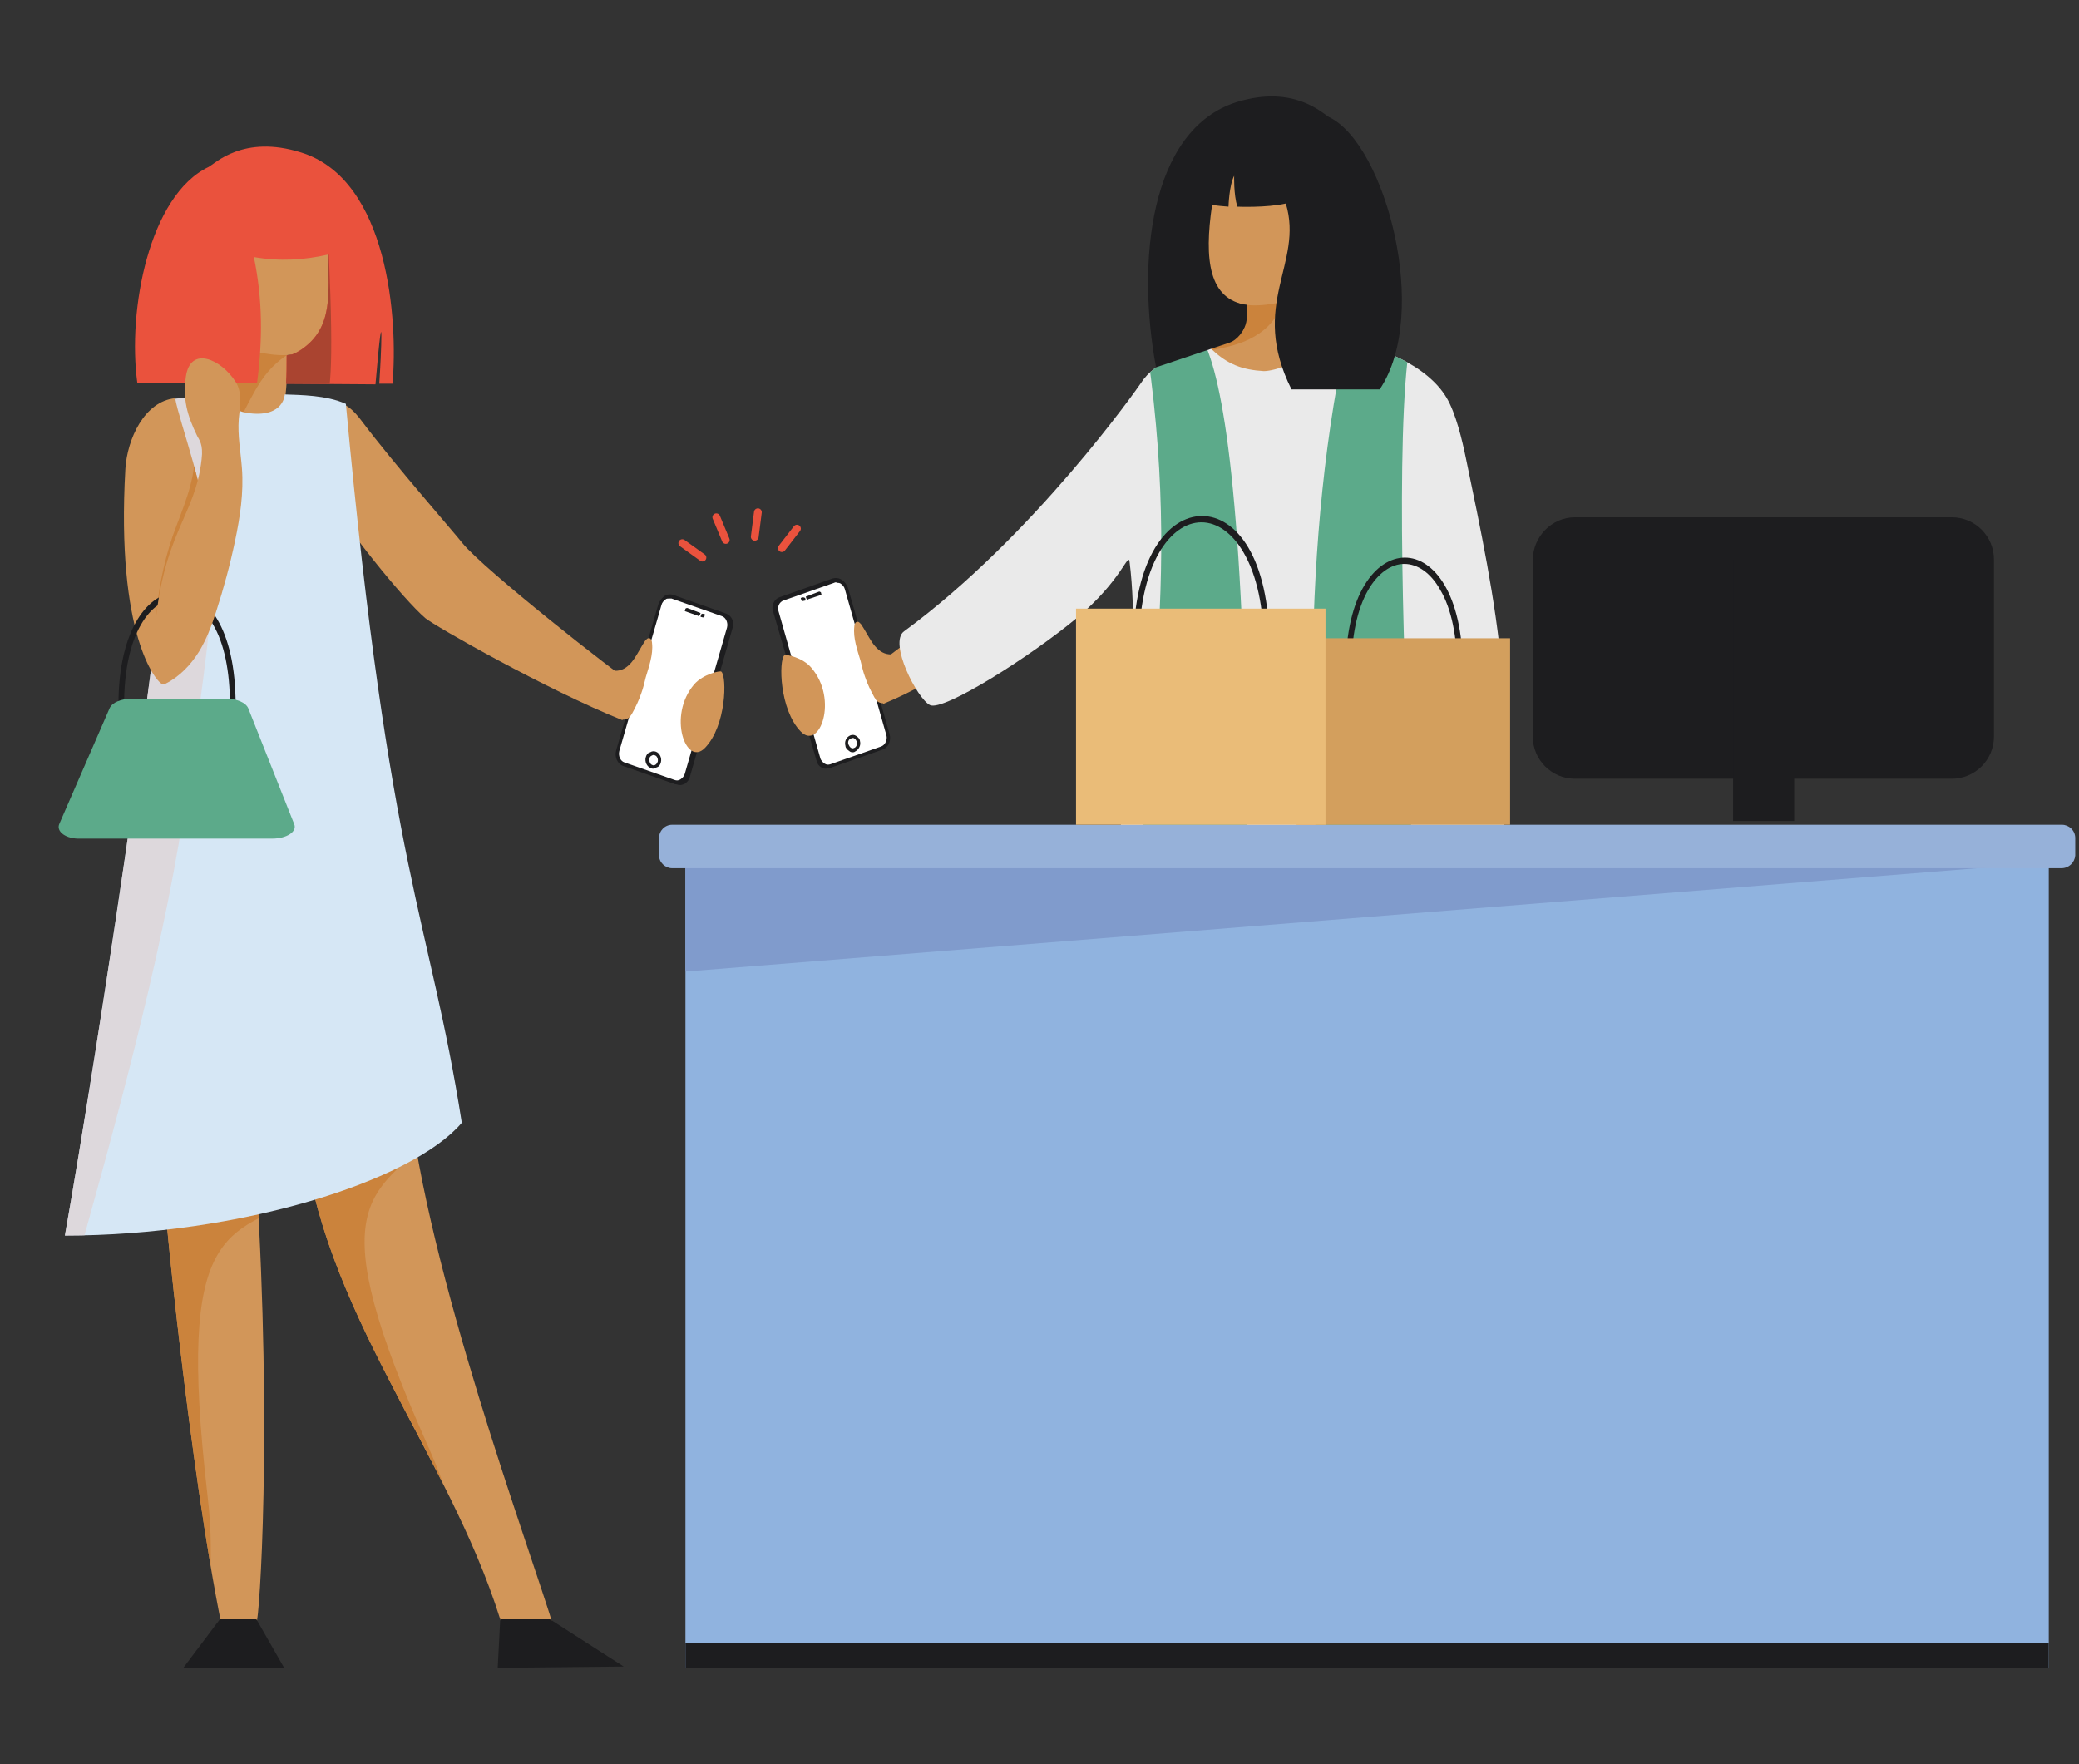 <?xml version="1.0" encoding="utf-8"?>
<!-- Generator: Adobe Illustrator 27.7.0, SVG Export Plug-In . SVG Version: 6.00 Build 0)  -->
<svg version="1.1" id="レイヤー_1" xmlns="http://www.w3.org/2000/svg" xmlns:xlink="http://www.w3.org/1999/xlink" x="0px"
	 y="0px" viewBox="0 0 330 280" style="enable-background:new 0 0 330 280;" xml:space="preserve">
<rect x="0" y="0" width="330" height="280" fill="#333333" stroke="none"/>
<style type="text/css">
	.st0{fill:#FFFFFF;}
	.st1{fill:#1D1D1F;}
	.st2{fill:#D29659;}
	.st3{clip-path:url(#SVGID_00000145758123460255735870000012328072327422725040_);}
	.st4{fill:#CB833C;}
	.st5{fill:#EAEAEA;}
	.st6{clip-path:url(#SVGID_00000056415211665658878310000004834976530542904217_);}
	.st7{fill:#5CAA8A;}
	.st8{fill:#90B3DF;}
	.st9{fill:#809BCC;}
	.st10{fill:#96B1D9;}
	.st11{clip-path:url(#SVGID_00000085235008716157494730000017938858486468139437_);}
	.st12{clip-path:url(#SVGID_00000026852866051499757200000001348473106091515576_);}
	.st13{clip-path:url(#SVGID_00000080199516809059592080000008992193294266094735_);}
	.st14{fill:#D6E7F5;}
	.st15{clip-path:url(#SVGID_00000048471535605594391370000010353452978835607211_);}
	.st16{opacity:0.67;fill:#E1D1D0;enable-background:new    ;}
	.st17{fill:#EA523D;}
	.st18{clip-path:url(#SVGID_00000122688439861972786300000007826833093343816633_);}
	.st19{fill:#AA4430;}
	.st20{clip-path:url(#SVGID_00000034800416127744593180000014077420639889355158_);}
	.st21{fill:#D39F5D;}
	.st22{fill:#EABC78;}
	.st23{fill:none;stroke:#EA523D;stroke-width:1.23;stroke-linecap:round;stroke-linejoin:round;}
</style>
<g>
	<g id="_レイヤー_2">
		<g id="layout">
			<path class="st0" d="M140.8,116.8L134,93.1c-0.2-0.8-1-1.2-1.7-0.9l-8.5,3c-0.7,0.2-1.1,1.1-0.9,1.8l6.8,23.7
				c0.2,0.8,1,1.2,1.7,0.9l8.5-3C140.6,118.4,141,117.5,140.8,116.8z"/>
			<path class="st1" d="M130.4,121.8c-0.4-0.2-0.7-0.6-0.8-1.1L122.7,97c-0.3-0.9,0.2-1.9,1-2.2l8.5-3c0.4-0.1,0.8-0.1,1.2,0.1
				c0.4,0.2,0.7,0.6,0.8,1.1l6.8,23.7c0.3,0.9-0.2,1.9-1,2.2l-8.5,3c-0.2,0.1-0.3,0.1-0.5,0.1C130.8,122,130.6,121.9,130.4,121.8z
				 M132.4,92.4l-8.5,3c-0.6,0.2-0.9,0.9-0.7,1.5l6.8,23.7c0.1,0.3,0.3,0.6,0.6,0.7c0.2,0.1,0.5,0.1,0.7,0.1l8.5-3
				c0.6-0.2,0.9-0.9,0.7-1.5l-6.8-23.7c-0.1-0.3-0.3-0.6-0.6-0.7c-0.1-0.1-0.3-0.1-0.4-0.1C132.6,92.3,132.5,92.4,132.4,92.4
				L132.4,92.4z"/>
			<path class="st0" d="M141,116.5l-6.6-23.2c-0.3-0.9-1.1-1.4-2-1.1l-8,2.8c-0.8,0.3-1.3,1.3-1,2.2l6.6,23.2c0.3,0.9,1.1,1.4,2,1.1
				l8-2.8C140.8,118.4,141.2,117.4,141,116.5z"/>
			<path class="st1" d="M130.7,121.7c-0.5-0.2-0.8-0.7-1-1.2L123,97.3c-0.3-1.1,0.2-2.2,1.2-2.5l8-2.8c0.4-0.2,0.9-0.1,1.4,0.1
				c0.5,0.2,0.8,0.7,1,1.2l6.6,23.2c0.3,1.1-0.2,2.2-1.2,2.5l-8,2.8c-0.2,0.1-0.4,0.1-0.6,0.1C131.2,121.9,130.9,121.8,130.7,121.7
				L130.7,121.7z M132.4,92.5l-8,2.8c-0.7,0.2-1.1,1.1-0.8,1.8l6.6,23.2c0.1,0.4,0.4,0.7,0.7,0.9c0.3,0.2,0.6,0.2,0.9,0.1l8-2.8
				c0.7-0.2,1.1-1.1,0.9-1.8l-6.6-23.2c-0.1-0.4-0.4-0.7-0.7-0.9c-0.2-0.1-0.4-0.1-0.5-0.1C132.7,92.4,132.6,92.4,132.4,92.5
				L132.4,92.5z"/>
			<path class="st0" d="M136.3,117.7L136.3,117.7c-0.2-0.6-0.7-0.9-1.2-0.7h0c-0.5,0.2-0.8,0.8-0.6,1.3v0c0.2,0.6,0.7,0.9,1.2,0.7h0
				C136.1,118.8,136.4,118.2,136.3,117.7L136.3,117.7z"/>
			<path class="st1" d="M134.8,119.2c-0.3-0.2-0.6-0.5-0.6-0.8v0c-0.2-0.7,0.1-1.4,0.8-1.7h0c0.3-0.1,0.6-0.1,0.9,0.1
				c0.3,0.2,0.6,0.5,0.6,0.8v0l0,0c0.2,0.7-0.2,1.4-0.8,1.7h0c-0.1,0.1-0.3,0.1-0.4,0.1C135.1,119.4,134.9,119.3,134.8,119.2
				L134.8,119.2z M136,117.7c-0.1-0.2-0.2-0.4-0.4-0.5c-0.1-0.1-0.3-0.1-0.5,0h0c-0.4,0.1-0.6,0.6-0.4,1v0c0.1,0.2,0.2,0.4,0.4,0.5
				c0.1,0.1,0.3,0.1,0.5,0h0C135.9,118.6,136.1,118.2,136,117.7L136,117.7L136,117.7z"/>
			<path class="st0" d="M130.1,94.2L130.1,94.2L130.1,94.2l-1.8,0.7c0,0,0,0,0,0l0,0l0,0L130.1,94.2
				C130.1,94.2,130.1,94.2,130.1,94.2z"/>
			<polygon class="st1" points="128.2,95.2 128.3,95.1 130.4,94.4 130.3,94 130.1,93.9 130,93.9 127.9,94.7 128,95 			"/>
			<path class="st0" d="M127.5,95.1L127.5,95.1L127.5,95.1L127.5,95.1C127.5,95.1,127.5,95.1,127.5,95.1L127.5,95.1L127.5,95.1
				L127.5,95.1C127.5,95.1,127.5,95.1,127.5,95.1z"/>
			<polygon class="st1" points="127.4,95.4 127.9,95.3 127.8,94.9 127.5,94.8 127.1,94.9 127.2,95.3 			"/>
			<path class="st2" d="M165,95.2c-1.4,1.2-12.8,11.7-24.8,16.5c-0.6-1.9-1.2-3.8-1.8-5.7c2.6-1.5,23.9-18.3,27.2-22.4"/>
			<path class="st2" d="M143.4,103.2c-0.8,0.5-1.7,0.8-2.6,0.6c-1-0.2-1.8-1-2.4-1.9c-0.6-0.9-1.1-1.9-1.7-2.8
				c-0.2-0.2-0.4-0.5-0.7-0.4c-0.3,0.1-0.4,0.5-0.4,0.8c-0.2,1.8,0.5,3.7,1,5.4c0.2,0.8,0.4,1.7,0.7,2.5c0.4,1.2,0.9,2.2,1.5,3.3
				c0.2,0.3,0.4,0.6,0.6,0.7c0.5,0.3,1.1,0.3,1.5-0.1c0.2-0.2,0.3-0.4,0.5-0.6c0.5-0.8,1-1.6,1.4-2.3c0.4-0.7,0.8-1.3,0.9-2.1
				c0.1-0.7,0.1-1.3,0.1-2c0-0.4-0.1-0.9-0.3-1.3C143.5,103,143.4,103.1,143.4,103.2L143.4,103.2z"/>
			<path class="st2" d="M128.8,106c4.3,5,1.3,13.2-1.7,10.1c-3.4-3.5-3.5-11.3-2.6-12.1C124.8,103.8,127.5,104.4,128.8,106
				L128.8,106z"/>
			<path class="st2" d="M198,44.7c-0.6,7.4,2.2,8.9-9.4,11.3c2,1.6,6.6,3.5,8.9,4.8c0.9,0.5,1.8,1,2.7,1.2c2.2,0.7,4.7,0.1,6.8-1
				c2.1-1.1,6.2-4.5,7.9-6.1c-8-1.2-11.1-4.5-11.7-8.1C203.1,46.5,202.3,45.2,198,44.7L198,44.7z"/>
			<g>
				<defs>
					<path id="SVGID_1_" d="M198,44.7c-0.6,7.4,2.2,8.9-9.4,11.3c2,1.6,6.6,3.5,8.9,4.8c0.9,0.5,1.8,1,2.7,1.2
						c2.2,0.7,4.7,0.1,6.8-1c2.1-1.1,6.2-4.5,7.9-6.1c-8-1.2-11.1-4.5-11.7-8.1C203.1,46.5,202.3,45.2,198,44.7L198,44.7z"/>
				</defs>
				<clipPath id="SVGID_00000096018206704147868400000015877250598250486718_">
					<use xlink:href="#SVGID_1_"  style="overflow:visible;"/>
				</clipPath>
				<g style="clip-path:url(#SVGID_00000096018206704147868400000015877250598250486718_);">
					<path class="st4" d="M190.4,55.9c2.4-0.4,4.9-0.8,7.1-1.7s4.4-2.5,5.4-4.7c0.8-1.5,1-3.3,1.2-5c-2.5,1.4-5.6,1.8-8.4,1
						c0.4,2.5-0.9,4.8-2.4,6.8C192,53.9,190.6,55.6,190.4,55.9L190.4,55.9z"/>
				</g>
			</g>
			<path class="st5" d="M192.1,55.2c-4.1,0.9-8.7,2-11,5.6c-0.4,0.6-16.9,24.2-37.6,39.4c-2.5,1.8,2.1,10.7,4.1,11.7
				c2.1,1.1,16.1-7.8,23.3-13.8s8.2-10.6,8.4-8.9c2,15.7-1.6,45.6-4.2,65.1c17-2.2,24.7,2.5,41.8,1.5c6.9-0.4,13.8-1.6,20.4-3.4
				c1.3-15.3,2.4-30.7,1.1-46c-1-11.3-3.4-22.5-5.7-33.6c-0.6-2.9-1.6-7.2-3.1-9.7c-2.9-4.9-10.7-8.7-18.8-9.1
				c-3.9,3.4-8.4,4.9-10.2,4.9C197.3,58.7,194.8,57.9,192.1,55.2L192.1,55.2z"/>
			<g>
				<defs>
					<path id="SVGID_00000129907914327346024750000005043343332410681242_" d="M192.1,55.2c-4.1,0.9-8.7,2-11,5.6
						c-0.4,0.6-16.9,24.2-37.6,39.4c-2.5,1.8,2.1,10.7,4.1,11.7c2.1,1.1,16.1-7.8,23.3-13.8s8.2-10.6,8.4-8.9
						c2,15.7-1.6,45.6-4.2,65.1c17-2.2,24.7,2.5,41.8,1.5c6.9-0.4,13.8-1.6,20.4-3.4c1.3-15.3,2.4-30.7,1.1-46
						c-1-11.3-3.4-22.5-5.7-33.6c-0.6-2.9-1.6-7.2-3.1-9.7c-2.9-4.9-10.7-8.7-18.8-9.1c-3.9,3.4-8.4,4.9-10.2,4.9
						C197.3,58.7,194.8,57.9,192.1,55.2L192.1,55.2z"/>
				</defs>
				<clipPath id="SVGID_00000153685091828189245130000006354891569658865806_">
					<use xlink:href="#SVGID_00000129907914327346024750000005043343332410681242_"  style="overflow:visible;"/>
				</clipPath>
				<g style="clip-path:url(#SVGID_00000153685091828189245130000006354891569658865806_);">
					<path class="st7" d="M182.2,56.3c5.8,41.1-2.1,64.2-2.1,105.1c5.9-1.2,11.9-1.7,17.9-1.4C198.9,30.1,186.6,53.8,185,51
						C182.8,52.7,182,54.9,182.2,56.3L182.2,56.3z"/>
					<path class="st7" d="M214.3,50.8c-8.1,35.6-6.5,72.6-3.7,109c4.6-0.4,9.2-0.7,13.8-1c-0.9-1.7-0.9-3.8-0.8-5.7
						c0.3-9.2,0.7-18.4,0.2-27.7c-0.8-15-2.4-56.8,0-71C220.8,52.9,217.6,51.8,214.3,50.8z"/>
				</g>
			</g>
			<path class="st2" d="M204.5,47.7c-3,0.7-6.3,1.3-9.2,0c-2.3-1-3.9-3.1-5.3-5.2c-0.6-0.9-1.2-1.9-1.6-2.9c-0.3-1-0.5-2-0.5-3
				c-0.1-3.3,0.9-6.9,3.5-8.8c2.5-1.8,5.8-1.8,8.9-1.6c1.1,0.1,2.3,0.2,3.4,0.6c2.6,0.9,4.4,3.4,5,6c0.6,2.7,0.2,5.5-0.9,8
				C206.9,43.3,205.2,45.5,204.5,47.7L204.5,47.7z"/>
			<path class="st1" d="M211,18.6c8.9,4.3,16.1,31.2,8,43.2h-14c-6.8-13.6,2-19.9-0.9-29.5c-3.1,0.7-7.7,0.5-7.7,0.5
				c-0.6-2-0.5-4.9-0.5-4.9c-0.8,1.5-0.9,4.9-0.9,4.9c-1-0.1-1.6-0.1-2.6-0.3c-1.3,8.8-0.5,15,5.5,15.9c0,0,0.2,1.4-0.1,2.8
				c-0.3,1.3-1.4,2.8-2.7,3.2l-11.6,3.9c-3.1-16.6-1.1-37.7,12.8-42.1C205.4,13.4,209.9,18,211,18.6L211,18.6z"/>
			<rect x="108.8" y="136.9" class="st8" width="216.4" height="127.8"/>
			<rect x="108.8" y="260.8" class="st1" width="216.4" height="3.9"/>
			<polygon class="st9" points="108.8,154.2 108.8,136.9 325.1,136.9 			"/>
			<path class="st10" d="M327.2,137.8H106.7c-1.1,0-2.1-0.9-2.1-2.1V133c0-1.1,0.9-2.1,2.1-2.1h220.6c1.1,0,2.1,0.9,2.1,2.1v2.8
				C329.3,136.9,328.4,137.8,327.2,137.8z"/>
			<path class="st0" d="M98.2,119.4l6.8-23.7c0.2-0.8,1-1.2,1.7-0.9l8.5,3c0.7,0.2,1.1,1.1,0.9,1.8l-6.8,23.7
				c-0.2,0.8-1,1.2-1.7,0.9l-8.5-3C98.4,121,98,120.1,98.2,119.4z"/>
			<path class="st1" d="M108,124.6c-0.2,0-0.3,0-0.5-0.1l-8.5-3c-0.8-0.3-1.3-1.3-1-2.2l6.8-23.7c0.1-0.5,0.4-0.8,0.8-1.1
				c0.4-0.2,0.8-0.2,1.2-0.1l8.5,3c0.8,0.3,1.3,1.3,1,2.2l-6.8,23.7c-0.1,0.5-0.4,0.8-0.8,1.1C108.5,124.5,108.2,124.6,108,124.6z
				 M106.3,94.9c-0.2,0-0.3,0-0.4,0.1c-0.3,0.1-0.5,0.4-0.6,0.7l-6.8,23.7c-0.2,0.6,0.1,1.3,0.7,1.5l8.5,3c0.2,0.1,0.5,0.1,0.7-0.1
				c0.3-0.1,0.5-0.4,0.6-0.7l6.8-23.7c0.2-0.6-0.1-1.3-0.7-1.5l-8.5-3C106.5,95,106.4,94.9,106.3,94.9L106.3,94.9z"/>
			<path class="st0" d="M98.1,119.1l6.7-23.2c0.3-0.9,1.2-1.4,2-1.1l8,2.8c0.8,0.3,1.3,1.3,1,2.2l-6.7,23.2c-0.3,0.9-1.2,1.4-2,1.1
				l-8-2.8C98.3,121,97.8,120,98.1,119.1z"/>
			<path class="st1" d="M107.6,124.5c-0.2,0-0.4,0-0.6-0.1l-8-2.8c-1-0.3-1.5-1.5-1.2-2.5l6.7-23.2c0.2-0.5,0.5-1,1-1.2
				c0.4-0.2,0.9-0.3,1.4-0.1l8,2.8c1,0.3,1.5,1.5,1.2,2.5l-6.7,23.2c-0.2,0.5-0.5,1-1,1.2C108.2,124.4,107.9,124.5,107.6,124.5
				L107.6,124.5z M106.2,95c-0.2,0-0.4,0-0.5,0.1c-0.3,0.2-0.6,0.5-0.7,0.9l-6.7,23.2c-0.2,0.8,0.2,1.6,0.8,1.8l8,2.8
				c0.3,0.1,0.6,0.1,0.9-0.1c0.3-0.2,0.6-0.5,0.7-0.9l6.7-23.2c0.2-0.8-0.2-1.6-0.8-1.8l-8-2.8C106.5,95,106.4,95,106.2,95L106.2,95
				z"/>
			<path class="st0" d="M102.8,120.3L102.8,120.3c0.2-0.6,0.7-0.9,1.2-0.7h0c0.5,0.2,0.8,0.8,0.6,1.3v0c-0.2,0.6-0.7,0.9-1.2,0.7h0
				C102.9,121.4,102.6,120.8,102.8,120.3L102.8,120.3z"/>
			<path class="st1" d="M103.7,122c-0.1,0-0.3,0-0.4-0.1h0c-0.6-0.2-1-1-0.8-1.7l0,0v0c0.1-0.4,0.3-0.7,0.7-0.8
				c0.3-0.2,0.6-0.2,0.9-0.1h0c0.6,0.2,1,1,0.8,1.7v0c-0.1,0.4-0.3,0.7-0.7,0.8C104.1,121.9,103.9,122,103.7,122L103.7,122z
				 M103.1,120.4c-0.1,0.4,0.1,0.9,0.4,1h0c0.2,0.1,0.3,0.1,0.5,0c0.2-0.1,0.3-0.3,0.4-0.5v0c0.1-0.4-0.1-0.9-0.4-1h0
				c-0.2-0.1-0.3-0.1-0.5,0C103.3,120,103.1,120.1,103.1,120.4L103.1,120.4L103.1,120.4z"/>
			<path class="st0" d="M109,96.8L109,96.8L109,96.8l1.8,0.7c0,0,0,0,0,0l0,0l0,0L109,96.8C109,96.8,109,96.8,109,96.8z"/>
			<polygon class="st1" points="110.9,97.8 110.7,97.7 108.7,97 108.8,96.6 109,96.5 109.1,96.5 111.2,97.3 111.1,97.6 			"/>
			<path class="st0" d="M111.5,97.7L111.5,97.7L111.5,97.7L111.5,97.7C111.6,97.7,111.6,97.7,111.5,97.7L111.5,97.7L111.5,97.7
				L111.5,97.7C111.5,97.7,111.5,97.7,111.5,97.7z"/>
			<polygon class="st1" points="111.6,98 111.2,97.9 111.3,97.5 111.5,97.4 111.9,97.5 111.8,97.9 			"/>
			<path class="st2" d="M45.6,54.4c0,3.9,0,6.5-0.4,9.2c0.1,3.6-4.8,7.2-10.5,0.2c0.6-1,1.4-1.8,2.1-2.7c1.5-1.9,2.6-4.2,3.2-6.6
				C42.2,54.9,43.3,55,45.6,54.4L45.6,54.4z"/>
			<g>
				<defs>
					<path id="SVGID_00000024691243570869798200000002475842985915753143_" d="M45.6,54.4c0,3.9,0,6.5-0.4,9.2
						c0.1,3.6-4.8,7.2-10.5,0.2c0.6-1,1.4-1.8,2.1-2.7c1.5-1.9,2.6-4.2,3.2-6.6C42.2,54.9,43.3,55,45.6,54.4L45.6,54.4z"/>
				</defs>
				<clipPath id="SVGID_00000175320180856403025700000000686323030389471636_">
					<use xlink:href="#SVGID_00000024691243570869798200000002475842985915753143_"  style="overflow:visible;"/>
				</clipPath>
				<g style="clip-path:url(#SVGID_00000175320180856403025700000000686323030389471636_);">
					<path class="st4" d="M36.7,69.1c4-7.1,4.7-10.9,11.1-14c-3.6,1.8-7.2-0.7-11-0.7C37,58.1,37,65.1,36.7,69.1L36.7,69.1z"/>
				</g>
			</g>
			<path class="st2" d="M51.6,78c3,5.5,12.4,17.1,15.9,20.1c1.4,1.2,19.3,11.4,31.3,16.2c0.6-1.9,1.2-3.8,1.8-5.7
				c-2.6-1.5-23.9-18.3-27.2-22.4C72.5,85,62.5,73.6,57.4,66.8c-1.2-1.6-2.8-3.3-4.6-2.7C53.3,68.9,50.1,75.4,51.6,78L51.6,78z"/>
			<path class="st2" d="M48.1,179.4c1.3,13.9,7.2,27.1,13.6,39.5c6.4,12.5,13.5,24.7,17.7,38.1c0.1,0.5,0.3,0.9,0.7,1.2
				c0.3,0.2,0.7,0.2,1.1,0.1c2.1-0.1,4.6,0.1,6.7,0C84,245.4,67.8,202,64.8,173.4C59.2,174.8,53.6,177.8,48.1,179.4L48.1,179.4z"/>
			<g>
				<defs>
					<path id="SVGID_00000029755363728682684800000002775037978475128459_" d="M48.1,179.4c1.3,13.9,7.2,27.1,13.6,39.5
						c6.4,12.5,13.5,24.7,17.7,38.1c0.1,0.5,0.3,0.9,0.7,1.2c0.3,0.2,0.7,0.2,1.1,0.1c2.1-0.1,4.6,0.1,6.7,0
						C84,245.4,67.8,202,64.8,173.4C59.2,174.8,53.6,177.8,48.1,179.4L48.1,179.4z"/>
				</defs>
				<clipPath id="SVGID_00000157267674679747378340000017254383218418346130_">
					<use xlink:href="#SVGID_00000029755363728682684800000002775037978475128459_"  style="overflow:visible;"/>
				</clipPath>
				<g style="clip-path:url(#SVGID_00000157267674679747378340000017254383218418346130_);">
					<path class="st4" d="M73.4,245.3c-2-6.4-2.6-9.3-5.3-15.4c-17.5-39.2-9.4-40.1,1-49.7c-5.1,2.4-12.6,5.2-18.1,6.2
						c-1.3,0.3-2.9,0.6-3.4,1.9c-0.5,1-0.1,2.1,0.2,3.1C54,209.6,66.4,235.1,73.4,245.3L73.4,245.3z"/>
				</g>
			</g>
			<path class="st2" d="M35.2,258.1c1.5,0.2,2.9,0.2,4.4,0c0.4-0.1,0.8-0.2,1.1-0.5c0.5-0.7,2.5-30.3,0-70.4c-4.7,0.7-9.4,1.4-14,2
				c-0.2,0-0.5,0.1-0.6,0.3C25.9,189.8,30.1,233.1,35.2,258.1L35.2,258.1z"/>
			<g>
				<defs>
					<path id="SVGID_00000164490812166226751800000014894201128649731262_" d="M35.2,258.1c1.5,0.2,2.9,0.2,4.4,0
						c0.4-0.1,0.8-0.2,1.1-0.5c0.5-0.7,2.5-30.3,0-70.4c-4.7,0.7-9.4,1.4-14,2c-0.2,0-0.5,0.1-0.6,0.3
						C25.9,189.8,30.1,233.1,35.2,258.1L35.2,258.1z"/>
				</defs>
				<clipPath id="SVGID_00000143582652339157515920000016493432618842174347_">
					<use xlink:href="#SVGID_00000164490812166226751800000014894201128649731262_"  style="overflow:visible;"/>
				</clipPath>
				<g style="clip-path:url(#SVGID_00000143582652339157515920000016493432618842174347_);">
					<path class="st4" d="M33.4,253.3c0-6.7,0.3-9.6-0.5-16.3c-4.9-42.6,3.1-41.1,15.9-47.1c-5.5,0.8-13.6,1.1-19.1,0.5
						c-1.3-0.1-2.9-0.3-3.8,0.7c-0.7,0.8-0.7,2-0.7,3C25.6,213.5,29.9,241.5,33.4,253.3L33.4,253.3z"/>
				</g>
			</g>
			<polygon class="st1" points="79,264.7 79.4,257 87.3,257 99,264.5 			"/>
			<polygon class="st1" points="29.1,264.7 34.9,257 40.7,257 45.1,264.7 			"/>
			<path class="st2" d="M95.7,105.8c0.8,0.5,1.7,0.8,2.6,0.6c1-0.2,1.8-1,2.4-1.9c0.6-0.9,1.1-1.9,1.7-2.8c0.2-0.2,0.4-0.5,0.7-0.4
				c0.3,0.1,0.4,0.5,0.4,0.8c0.2,1.8-0.5,3.7-1,5.4c-0.2,0.8-0.4,1.7-0.7,2.5c-0.4,1.2-0.9,2.2-1.5,3.3c-0.2,0.3-0.4,0.6-0.6,0.7
				c-0.5,0.3-1.1,0.3-1.5-0.1c-0.2-0.2-0.3-0.4-0.5-0.6c-0.5-0.8-1-1.6-1.4-2.3c-0.4-0.7-0.8-1.3-0.9-2.1c-0.1-0.7-0.1-1.3-0.1-2
				c0-0.4,0.1-0.9,0.3-1.3C95.6,105.6,95.7,105.7,95.7,105.8L95.7,105.8z"/>
			<path class="st2" d="M110.2,108.6c-4.3,5-1.3,13.2,1.7,10.1c3.4-3.5,3.5-11.3,2.6-12.1C114.3,106.4,111.6,107,110.2,108.6
				L110.2,108.6z"/>
			<path class="st2" d="M39.6,55.6c3,0.7,6.3,1.3,9.2,0c2.3-1,3.9-3.1,5.3-5.2c0.6-0.9,1.2-1.9,1.6-2.9c0.3-1,0.5-2,0.5-3
				c0.1-3.3-0.9-6.9-3.5-8.8c-2.5-1.8-5.8-1.8-8.9-1.6c-1.1,0.1-2.3,0.2-3.4,0.6c-2.6,0.9-4.4,3.4-5,6c-0.6,2.7-0.2,5.5,0.9,8
				C37.2,51.2,38.9,53.4,39.6,55.6L39.6,55.6z"/>
			<path class="st14" d="M27.8,63.3c2.8-0.4,4.4-0.5,7.7-0.7c0,0,0.4,2.6,4.2,3c5.4,0.6,5.5-3,5.5-3c2.5,0.1,6.6,0.1,9.7,1.5
				c6.9,74.6,13.3,81.6,18.4,114.1c-7.9,9.3-35.3,17.9-63,17.9C15.2,168.5,29,80.1,27.8,63.3z"/>
			<g>
				<defs>
					<path id="SVGID_00000017509616585110114470000002109667573137850801_" d="M27.8,63.3c2.8-0.4,4.4-0.5,7.7-0.7
						c0,0,0.4,2.6,4.2,3c5.4,0.6,5.5-3,5.5-3c2.5,0.1,6.6,0.1,9.7,1.5c6.9,74.6,13.3,81.6,18.4,114.1c-7.9,9.3-35.3,17.9-63,17.9
						C15.2,168.5,29,80.1,27.8,63.3z"/>
				</defs>
				<clipPath id="SVGID_00000176745856516412992720000017037421799382903207_">
					<use xlink:href="#SVGID_00000017509616585110114470000002109667573137850801_"  style="overflow:visible;"/>
				</clipPath>
				<g style="clip-path:url(#SVGID_00000176745856516412992720000017037421799382903207_);">
					<path class="st16" d="M33.5,59.6c2.8,23.4-0.8,46.4-4.4,69.8c-3.6,23.4-11.3,51.1-17.7,73.8c-0.7,2.5,2.9,1,1.5,3.2
						c-3.7-2.5-7.9-4.2-12.2-5c3.4-48.2,11.1-96,23.1-142.6C26.6,58.8,29.4,58.9,33.5,59.6L33.5,59.6z"/>
				</g>
			</g>
			<path class="st17" d="M33.1,26.5C23.7,31,20.2,49.2,21.8,60.8h19c0.9-6.9,0.9-13.2-0.5-20c4,0.7,7.9,0.5,11.8-0.4
				c0,6,0.9,11.6-4.3,15.1c-1.4,0.9-1.7,0.8-2.3,0.9c0,1,0,3.6-0.1,4.5l14.2,0.1c1.4-16.3,0.9-4.3,0.6-0.1h2.1
				c0.9-9.9-0.6-32.4-14.5-36.7C38.6,21.3,34.1,26,33.1,26.5L33.1,26.5z"/>
			<g>
				<defs>
					<path id="SVGID_00000075843322489185761110000013173865041805264547_" d="M33.1,26.5C23.7,31,20.2,49.2,21.8,60.8h19
						c0.9-6.9,0.9-13.2-0.5-20c4,0.7,7.9,0.5,11.8-0.4c0,6,0.9,11.6-4.3,15.1c-1.4,0.9-1.7,0.8-2.3,0.9c0,1,0,3.6-0.1,4.5l14.2,0.1
						c1.4-16.3,0.9-4.3,0.6-0.1h2.1c0.9-9.9-0.6-32.4-14.5-36.7C38.6,21.3,34.1,26,33.1,26.5L33.1,26.5z"/>
				</defs>
				<clipPath id="SVGID_00000074412538809519894560000007822162007531676304_">
					<use xlink:href="#SVGID_00000075843322489185761110000013173865041805264547_"  style="overflow:visible;"/>
				</clipPath>
				<g style="clip-path:url(#SVGID_00000074412538809519894560000007822162007531676304_);">
					<path class="st19" d="M52.2,40.4c0.8,18.8,0.3,22.7-1.1,25.3c-0.9,1.8-2.5,3.2-4.2,3.2c-1.1,0-2.4-0.5-3.4,0.2
						c0-6.5,0.2-13,0.5-19.5c0-1,0.1-1.9,0.5-2.8c0.3-0.7,0.9-1.2,1.4-1.7C47.6,43.4,49.7,42.5,52.2,40.4L52.2,40.4z"/>
				</g>
			</g>
			<path class="st2" d="M32.3,93.3c-0.3-2.2,0.1-6.4,0.3-8.6c0.6-5.1-4.2-17.9-4.8-21.5c-4.9,0.5-7.6,6.5-7.9,11.2
				c-1.5,26.4,4.9,33.9,5.9,34.2C26,108.6,32.3,93.3,32.3,93.3L32.3,93.3z"/>
			<g>
				<defs>
					<path id="SVGID_00000180328424788258026770000013577441183280889510_" d="M32.3,93.5c-0.3-2.2,0.1-6.5,0.3-8.7
						c0.6-5.1-4.2-18-4.8-21.6c-4.9,0.5-7.6,6.6-7.9,11.3c-1.5,26.5,4.6,34.1,5.6,34.4C25.7,109,32.3,93.5,32.3,93.5L32.3,93.5z"/>
				</defs>
				<clipPath id="SVGID_00000079457240549611574470000011900450503515711907_">
					<use xlink:href="#SVGID_00000180328424788258026770000013577441183280889510_"  style="overflow:visible;"/>
				</clipPath>
				<g style="clip-path:url(#SVGID_00000079457240549611574470000011900450503515711907_);">
					<path class="st4" d="M30.9,72.2c0,4.5-2,8.7-3.5,12.9c-1.5,4.4-2.4,9.1-2.7,13.8c-0.1,2.8,0,5.8,1.1,8.4c1.3-9.2,4.2-18,6.3-27
						c0.2-1.1,0.5-2.1,0.5-3.2C32.6,75.3,31.8,73.7,30.9,72.2L30.9,72.2z"/>
				</g>
			</g>
			<path class="st1" d="M37.4,111.9h-0.9c0-5.3-0.9-9.8-2.7-12.8c-1.5-2.7-3.6-4.1-5.7-4.1s-4.2,1.5-5.7,4.1
				c-1.8,3.1-2.7,7.5-2.7,12.8h-0.9c0-12.3,4.9-17.9,9.4-17.9S37.4,99.5,37.4,111.9z"/>
			<path class="st7" d="M9.4,130.8l8-18.4c0.4-0.9,1.8-1.5,3.5-1.5h15c1.7,0,3.1,0.6,3.5,1.5l7.3,18.4c0.5,1.2-1.2,2.3-3.5,2.3H12.8
				C10.5,133.2,8.9,132,9.4,130.8z"/>
			<path class="st2" d="M25.9,108.6c0.1,0,0.3,0,0.4-0.1c2.2-1.1,4-3,5.3-5.1c1.2-2,2-4.1,2.7-6.3c1.2-3.7,2.2-7.4,3-11.2
				c0.8-3.8,1.4-7.7,1.1-11.6c-0.2-2.6-0.7-5.2-0.5-7.8c0.2-2,0.6-4.2-0.5-5.9c-2.3-3.6-7.2-5.8-7.9-0.8c-0.5,3.6,0.2,6.1,1.8,9.4
				c0.3,0.6,1,1.3,0.7,3.7c-1,9.2-6.3,11.6-7.5,28C24.2,105.4,25.8,108.5,25.9,108.6L25.9,108.6z"/>
			<path class="st1" d="M232.2,106.4h-0.9c0-5.3-0.9-9.8-2.7-12.8c-1.5-2.7-3.6-4.1-5.7-4.1s-4.2,1.5-5.7,4.1
				c-1.8,3.1-2.7,7.5-2.7,12.8h-0.9c0-12.3,4.9-17.9,9.4-17.9S232.2,94.1,232.2,106.4L232.2,106.4z"/>
			<rect x="205.8" y="101.3" class="st21" width="33.9" height="29.6"/>
			<path class="st1" d="M201.5,102.6h-0.9c0-6.2-1.1-11.3-3.2-14.9c-1.8-3.1-4.2-4.8-6.7-4.8s-4.9,1.7-6.7,4.8
				c-2.1,3.6-3.2,8.8-3.2,14.9h-0.9c0-14.2,5.6-20.7,10.9-20.7S201.5,88.3,201.5,102.6z"/>
			<rect x="170.8" y="96.6" class="st22" width="39.6" height="34.3"/>
			<path class="st1" d="M250,82.1h59.8c3.7,0,6.7,3,6.7,6.7v28.1c0,3.7-3,6.7-6.7,6.7H250c-3.7,0-6.7-3-6.7-6.7V88.9
				C243.3,85.2,246.3,82.1,250,82.1z"/>
			<rect x="275.1" y="88.8" class="st1" width="9.7" height="41.5"/>
			<line class="st23" x1="108.3" y1="86.2" x2="111.5" y2="88.5"/>
			<line class="st23" x1="113.7" y1="82.1" x2="115.2" y2="85.7"/>
			<line class="st23" x1="120.3" y1="81.3" x2="119.8" y2="85.2"/>
			<line class="st23" x1="126.5" y1="83.9" x2="124.1" y2="87"/>
		</g>
	</g>
</g>
</svg>
